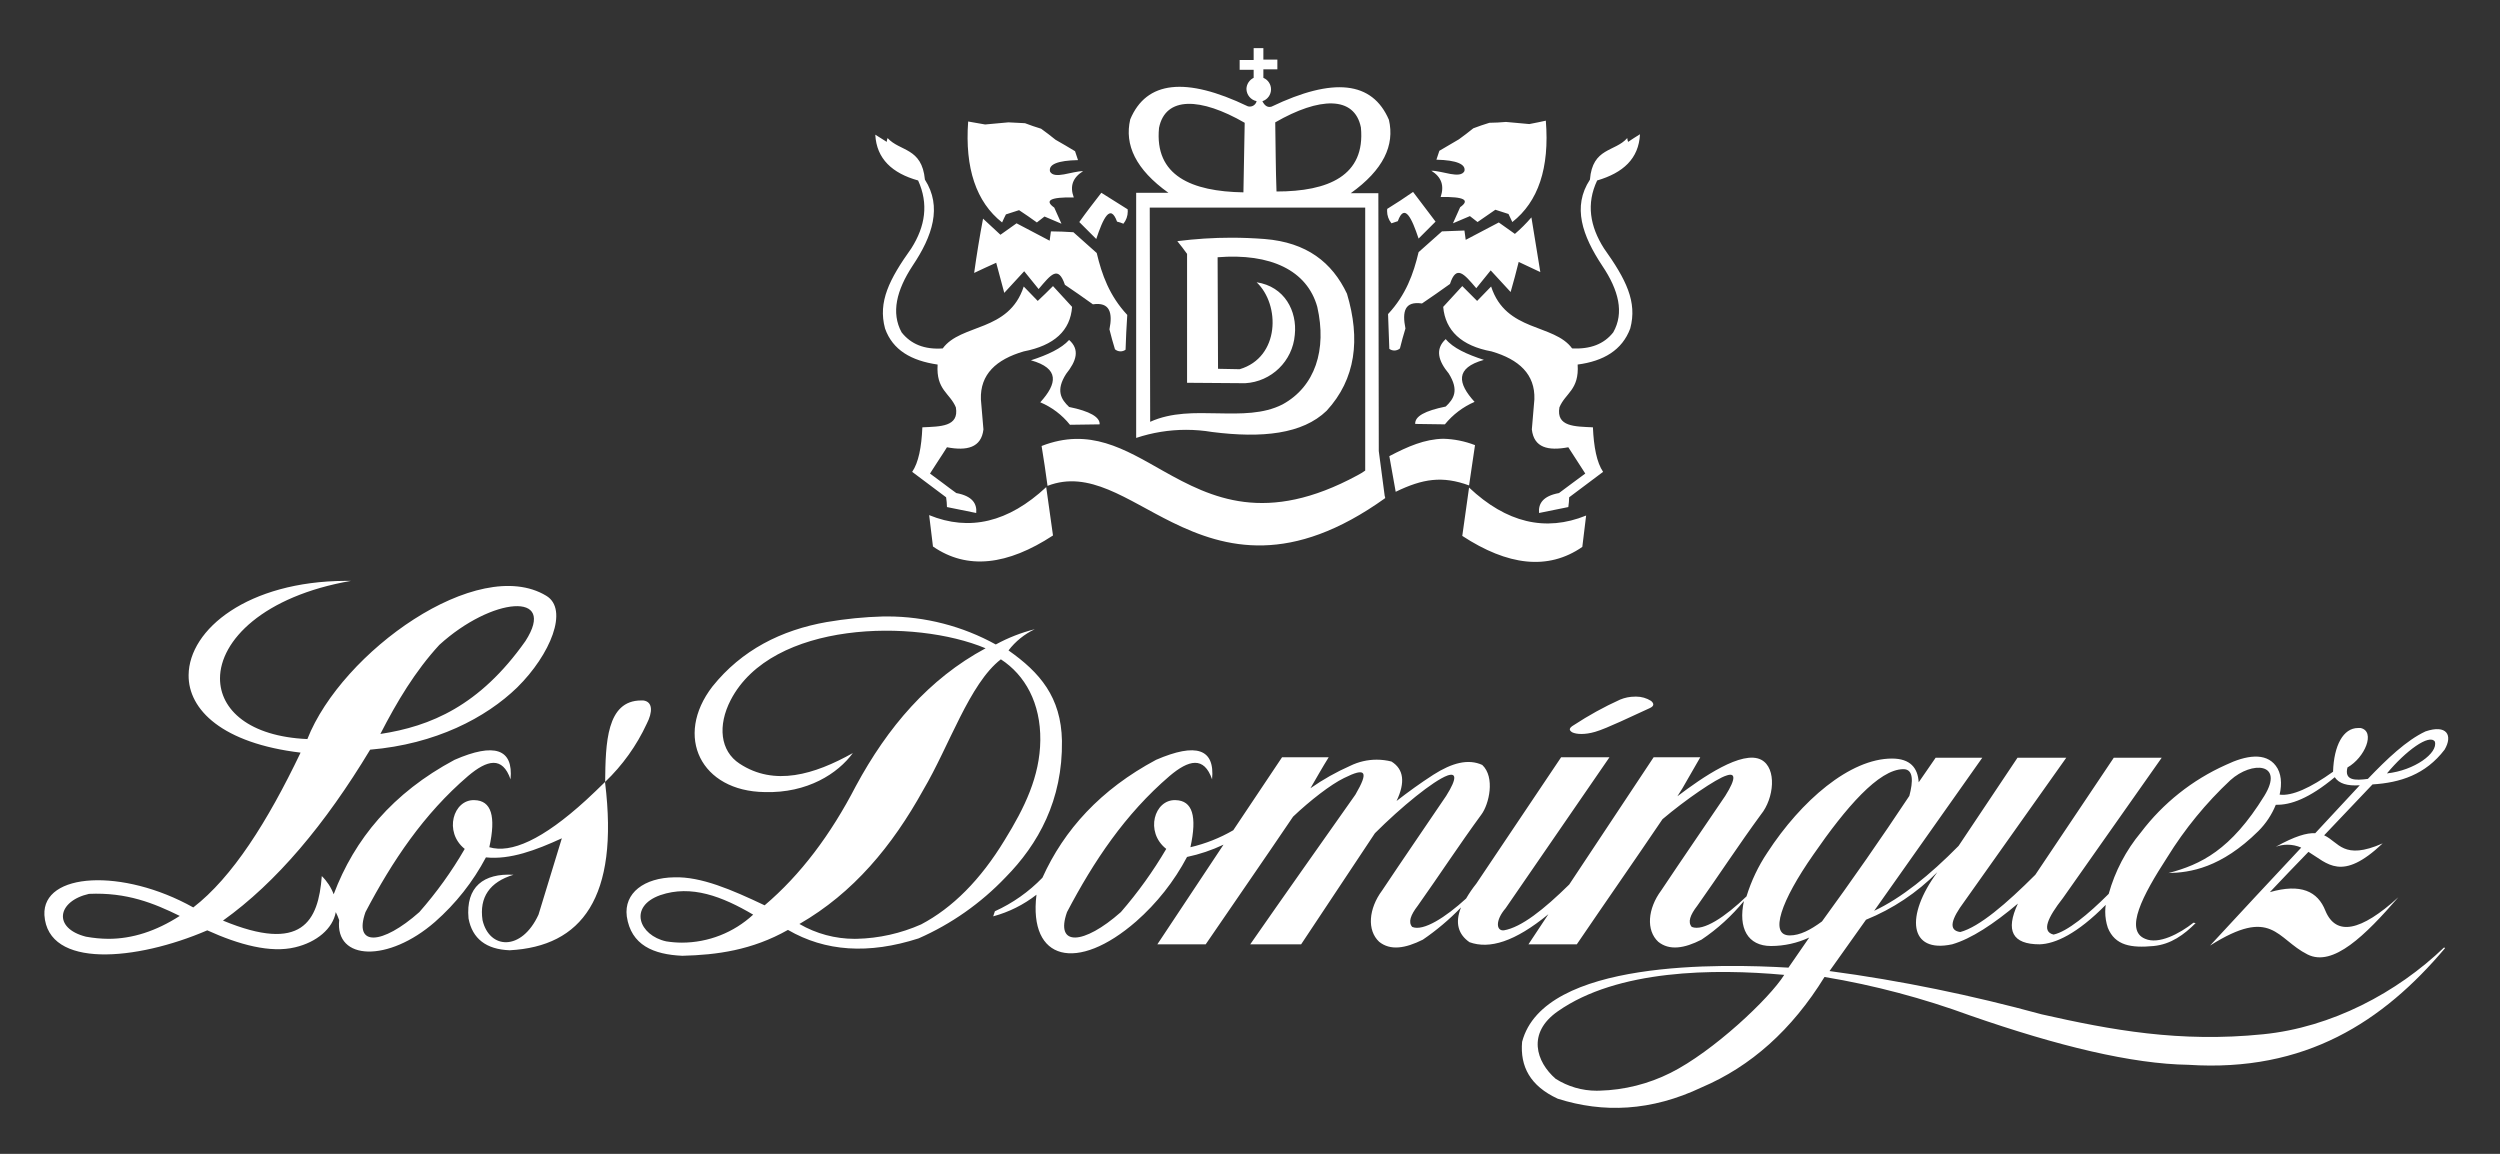 <?xml version="1.0" encoding="UTF-8"?> <svg xmlns="http://www.w3.org/2000/svg" xmlns:xlink="http://www.w3.org/1999/xlink" xmlns:xodm="http://www.corel.com/coreldraw/odm/2003" xml:space="preserve" width="52mm" height="24mm" version="1.1" style="shape-rendering:geometricPrecision; text-rendering:geometricPrecision; image-rendering:optimizeQuality; fill-rule:evenodd; clip-rule:evenodd" viewBox="0 0 5200 2400"><rect x="0" y="0" width="5200" height="2400" fill="#333333" stroke="none"/> <defs> <style type="text/css"> .fil0 {fill:white;fill-rule:nonzero} </style> </defs> <g id="Слой_x0020_1">  <g id="Capa_2" data-name="Capa 2"> <g id="Capa_1-2" data-name="Capa 1"> <g> <path class="fil0" d="M3235.71 2243.87c-40.58,-35.29 -59.99,-95.28 4.41,-140.27 124.39,-87.34 325.53,-89.1 471.1,-75.87 -30.88,49.41 -148.21,159.68 -236.43,203.79 -45.75,22.96 -96.13,35.69 -147.32,37.05 -2.15,0.07 -4.35,0.13 -6.5,0.13 -30.2,0 -59.78,-8.63 -85.26,-24.83l0 0zm536.38 -466.68c67.04,-97.05 135.85,-177.32 187.02,-177.32 21.18,0 20.29,25.58 12.35,55.57 -59.1,89.11 -119.97,176.44 -181.73,261.14 -23.82,17.64 -45.87,29.11 -67.04,29.11 -43.23,0 -18.53,-71.46 49.4,-168.5l0 0zm1292.41 -234.67c7.06,23.82 -42.34,59.99 -99.68,66.17 38.81,-46.76 88.21,-82.93 99.68,-66.17l0 0zm-211.72 62.64c-46.76,33.52 -85.58,51.16 -111.16,47.64 5.29,-22.94 3.53,-45 -7.94,-59.99 -21.17,-28.23 -61.75,-22.06 -104.1,-1.77 -69.62,31.2 -130.39,79.49 -176.46,140.26 -31.1,37.37 -53.99,81.06 -67.02,127.93 -43.22,43.23 -86.45,78.52 -114.68,84.69 -25.59,-6.17 -12.35,-35.28 19.41,-75.86 68.81,-97.05 136.74,-194.97 205.55,-292.01l-99.7 0 -163.21 243.48c-59.99,59.99 -116.45,108.51 -156.14,119.1 -26.47,-3.53 -17.65,-28.23 7.94,-62.64 70.57,-99.68 141.15,-199.37 212.61,-299.94l-101.46 0 -122.62 183.49c-59.99,60.87 -119.1,108.51 -175.56,134.98l224.96 -318.48 -97.04 0.01 -35.29 51.16c-1.76,-29.99 -17.64,-49.4 -55.58,-49.4 -87.34,0 -188.79,87.34 -259.36,195.85 -18.74,27.99 -33.32,58.68 -43.21,90.85 -44.11,42.34 -89.99,73.22 -113.81,63.52 -8.82,-9.71 -3.52,-24.7 11.47,-44.11 45,-63.52 86.46,-127.04 132.33,-189.67 27.35,-33.53 33.53,-96.17 0.89,-113.81 -39.7,-21.17 -123.51,37.06 -174.68,75.87l10.59 -16.76c12.35,-21.17 24.7,-43.23 37.05,-64.4l-97.06 0.01 -175.56 264.66c-52.93,52.05 -99.69,89.1 -135.86,95.28 -15.88,1.76 -18.52,-20.29 3.53,-45.88l216.05 -314.06 -100.57 0 -176.44 262.9c-7.81,9.71 -14.92,20.09 -21.16,30.88 -42.35,38.81 -89.1,68.81 -112.04,59.1 -8.82,-9.7 -3.53,-24.7 11.47,-44.11 44.99,-63.51 86.46,-127.03 132.33,-189.67 15.88,-21.17 29.11,-77.63 1.77,-103.21 -29.12,-13.24 -62.64,-4.42 -101.46,20.29 -27.34,17.64 -52.93,36.17 -76.75,54.69 18.52,-38.82 14.99,-66.16 -10.6,-82.05 -10.04,-2.56 -20.41,-3.85 -30.78,-3.85 -18.99,0 -37.74,4.35 -54.8,12.68 -29.01,12.83 -56.89,28.51 -82.91,46.72 12.35,-21.17 24.7,-43.23 37.93,-64.4l-97.04 0.03 -101.45 151.74c-27.7,16.1 -57.87,28.04 -89.1,35.3 14.12,-64.4 4.41,-97.04 -30.87,-97.93 -44.11,-1.76 -64.4,66.17 -19.41,101.46 -27.34,46.53 -59.03,90.68 -94.37,131.39 -77.63,68.81 -137.62,72.34 -112.04,0 55.58,-105.86 120.86,-203.79 213.49,-283.18 39.7,-33.53 71.46,-41.47 88.22,7.05 6.18,-63.51 -32.64,-76.75 -116.45,-40.58 -115.56,61.76 -191.43,145.56 -236.42,245.25 -28.25,29.27 -61.88,52.95 -98.86,69.73l-3.53 10.59c32.68,-8.81 63.35,-24.13 90.01,-44.98 -16.76,137.63 84.69,162.33 207.32,55.58 43.07,-37.88 79.03,-83.41 105.83,-134.12 26.21,-5.53 51.71,-14.15 75.89,-25.57l-137.62 207.32 100.56 0c62.64,-91.75 119.1,-172.91 181.73,-265.54 35.29,-33.52 78.52,-67.05 105.87,-80.28 45.87,-22.94 52.05,-14.11 23.82,34.41 -73.22,104.1 -146.45,207.31 -218.79,311.41l105.87 0c51.16,-76.75 102.33,-154.38 153.5,-231.13 54.7,-54.7 121.74,-109.39 150.86,-119.98 17.64,-6.18 21.17,4.41 -2.65,42.34 -44.11,65.29 -89.1,130.57 -133.21,196.73 -28.23,37.94 -31.76,82.93 -6.18,106.75 22.94,18.53 53.82,14.12 90.87,-4.41 28.58,-19.53 55.39,-42.12 79.4,-67.06 -13.23,32.64 -5.29,56.46 17.65,72.34 41.46,15 94.39,-0.88 164.09,-58.23l-41.47 62.64 100.56 0.01c61.76,-90.86 117.34,-170.26 178.21,-260.24 46.75,-39.7 112.03,-84.7 133.21,-90.87 17.64,-6.18 21.17,4.41 -2.65,42.34 -44.11,65.29 -89.1,130.57 -133.21,196.73 -28.23,37.94 -31.76,82.93 -6.18,106.75 22.94,18.53 53.82,14.12 89.99,-4.41 33.13,-22.23 62.94,-49.4 88.21,-80.3 -12.35,56.46 7.94,93.52 56.46,93.52 27.43,-0.04 54.55,-6.08 79.41,-17.63 -14.11,21.17 -29.11,41.46 -43.23,62.63 -135.86,-7.94 -509.03,-17.64 -554.02,154.39 -4.41,51.17 16.76,91.75 74.11,118.21 94.39,30 194.08,26.47 299.94,-23.82 101.46,-43.23 187.03,-119.1 254.96,-229.37 103.41,17.09 205.33,44.38 303.52,80.35 182.62,63.52 336.12,100.57 453.45,102.34 243.49,15.88 404.93,-89.99 533.73,-242.6 -2.65,-0.89 0,-0.89 -1.76,-1.77 -97.93,94.39 -234.67,166.74 -376.7,180.85 -173.79,17.65 -315.83,-8.82 -460.51,-41.46 -144.34,-39.41 -292.82,-70.26 -441.3,-90l75.87 -106.75c55.66,-22.56 106.18,-56.29 148.33,-98.87 -67.04,90.86 -59.1,169.38 30.88,149.97 39.7,-11.47 86.45,-42.35 136.74,-84.69 -26.45,56.47 -11.44,84.7 45.02,84.7 32.64,-0.88 78.51,-22.05 137.62,-82.04 -0.66,4.75 -0.99,9.59 -0.99,14.39 0,11.29 1.83,22.54 5.41,33.25 14.99,37.05 48.52,42.34 95.27,37.93 36.17,-3.53 63.52,-23.82 87.34,-47.64 -1.48,-0.21 -2.97,-0.51 -4.42,-0.89 -29.11,22.94 -72.34,45.88 -100.57,33.53 -43.23,-17.65 -6.18,-89.11 45.87,-169.39 36.36,-58.92 80.77,-113.19 131.41,-160.56 44.99,-40.59 112.92,-36.18 70.57,32.64 -69.69,112.92 -132.33,142.92 -199.37,160.56 44.99,-0.89 109.39,-10.59 187.02,-87.34 15.62,-15.58 27.97,-34.23 36.22,-54.69 30.88,0.88 69.69,-13.23 122.62,-57.34 8.83,13.23 25.59,18.52 52.05,16.76 -30.87,33.52 -61.75,66.16 -92.63,99.69 -17.64,-0.89 -42.34,6.17 -82.04,28.23 7.77,-2.82 15.99,-4.27 24.27,-4.27 9.86,0 19.64,2.07 28.66,6.04 -63.52,67.92 -127.03,135.85 -189.67,203.78 129.68,-82.04 137.62,-14.11 202.91,18.53 52.93,26.47 119.97,-39.7 188.79,-119.1 -78.52,71.46 -129.69,81.16 -151.74,28.23 -15.88,-40.58 -51.17,-57.34 -115.57,-38.81 26.47,-28.24 53.82,-56.46 80.28,-83.81 39.7,23.82 68.82,63.52 154.39,-17.65 -82.05,36.17 -90.87,-2.64 -121.75,-16.76l100.57 -105.86c57.35,-3.53 110.28,-20.29 149.98,-72.34 17.64,-30 4.41,-52.93 -39.7,-37.94 -39.7,18.53 -80.28,57.35 -119.98,98.81 -26.47,3.53 -49.4,3.53 -42.34,-23.82 36.17,-20.29 59.1,-74.99 27.34,-82.05l-5.29 0.01c-30.88,0 -50.29,36.17 -52.05,90.87l0.09 0zm-3594.07 21.17c36.12,-34.5 65.49,-75.53 86.46,-120.84 12.35,-23.82 13.23,-45.87 -7.06,-48.52l-4.41 -0.02c-72.34,0 -74.11,89.1 -74.99,169.38l0 0zm127.04 331.71c-56.46,-12.35 -79.4,-72.34 -12.35,-96.16 64.4,-22.06 128.8,2.64 193.2,40.58 -40.32,37.31 -93.26,58.14 -148.21,58.22 -10.92,-0.02 -21.88,-0.93 -32.63,-2.64l-0.01 0zm277.01 -36.17c112.03,-64.4 193.2,-162.33 257.6,-278.78 53.81,-90.86 96.16,-221.43 161.44,-271.71 50.28,32.64 82.92,90.86 82.04,168.49 -0.88,74.99 -32.64,140.27 -74.1,207.32 -50.29,82.93 -108.51,141.15 -173.8,175.56 -42.25,18.71 -87.91,28.97 -134.09,29.99 -1.39,0.02 -2.87,0.04 -4.3,0.04 -40.29,0 -79.97,-10.68 -114.8,-30.92l0.01 0.01zm57.34 -628.13c-95.28,16.76 -177.32,58.23 -238.2,134.1 -80.28,104.1 -23.82,217.9 108.51,219.66 89.11,2.65 152.62,-38.82 183.5,-81.16 -80.28,44.99 -163.21,69.69 -235.55,22.06 -40.58,-26.47 -45.87,-79.4 -18.52,-132.34 85.57,-164.97 382.87,-169.38 530.2,-107.62 -118.21,63.51 -203.79,164.09 -269.95,286.71 -52.05,100.57 -114.69,184.38 -189.68,247.9 -68.81,-32.64 -132.33,-59.99 -187.9,-58.23 -62.64,0.89 -104.98,32.65 -98.81,81.17 8.83,59.99 55.58,79.4 115.57,82.04 71.46,-1.76 144.68,-11.47 219.67,-53.82 77.63,45 167.61,51.17 271.71,17.65 68,-29.86 129.63,-73.22 180.88,-127.01 67.93,-68.81 119.09,-160.56 117.33,-284.07 -1.76,-90.86 -45.87,-142.03 -111.16,-187.91 14.43,-18.84 33.21,-33.99 54.68,-44.13 -28.29,7.11 -55.59,17.82 -81.17,31.77 -69.11,-38.19 -146.94,-58.32 -225.96,-58.32 -2.85,0 -5.87,0.06 -8.67,0.06 -38.97,1.03 -78.08,5 -116.5,11.53l0.02 -0.04zm-1541.2 654.59c-69.69,-17.64 -59.99,-74.1 6.18,-89.1 78.51,-3.53 134.97,19.41 188.79,45.87 -49.41,31.76 -98.81,47.64 -148.21,47.64 -15.68,-0.09 -31.34,-1.61 -46.75,-4.43l-0.01 0.02zm734.87 -606.95c109.39,-99.69 246.14,-112.04 179.09,-7.94 -95.28,134.98 -197.62,177.32 -301.72,193.2 34.41,-67.04 72.34,-130.56 122.63,-185.26l0 0zm-521.46 62.64c-0.89,72.34 70.57,142.03 232.9,161.44 -68.82,143.8 -142.04,259.37 -223.2,322 -146.45,-82.04 -314.06,-73.22 -309.65,15.88 7.06,112.04 191.44,95.28 338.76,31.76 66.17,30 131.45,47.64 182.62,35.29 44.99,-10.59 78.51,-38.82 84.69,-73.22 2.71,5.42 5.08,11.02 7.06,16.75 -8.83,84.69 102.33,88.22 199.37,3.53 43.09,-37.87 79.06,-83.4 105.86,-134.11 50.28,5.29 104.1,-15 157.91,-39.7 -15.88,52.93 -32.64,105.86 -48.52,158.8 -35.29,76.75 -102.34,72.34 -116.45,11.47 -7.06,-47.65 15,-79.4 64.4,-94.4 -61.75,-3.53 -99.69,24.7 -93.51,90.87 7.94,42.34 37.05,64.4 85.57,66.16 149.97,-7.94 227.61,-109.39 198.49,-348.46l0.01 -1.75c-13.23,13.23 -26.46,25.58 -39.69,37.93 -90.87,82.93 -156.15,111.16 -201.14,97.93 14.11,-64.4 4.41,-97.04 -30.88,-97.93 -44.11,-1.76 -64.4,66.17 -20.29,101.46 -26.93,46.72 -58.81,90.92 -94.39,131.41 -77.63,68.81 -137.62,72.34 -112.03,0 55.57,-105.86 120.86,-203.79 213.49,-283.18 39.69,-33.53 71.45,-41.47 88.21,7.05 6.18,-63.51 -33.52,-76.75 -116.45,-40.58 -128.8,68.82 -208.19,164.97 -251.42,279.66 -5.34,-14.28 -13.78,-27.25 -24.71,-37.91 -7.06,94.4 -41.46,160.56 -205.55,92.63 111.16,-79.4 212.61,-200.26 306.12,-355.52 135.86,-11.47 240.84,-66.17 306.12,-129.69 68.81,-67.93 107.63,-162.32 59.99,-190.55 -142.03,-85.58 -425.22,116.45 -496.68,298.18 -120.86,-5.29 -181.73,-60.87 -181.73,-126.15 0,-78.52 89.99,-171.15 272.6,-202.91l-11.47 0.01c-202.9,0.88 -325.53,100.57 -326.41,195.85l0 0zm1540.31 -332.59l7.94 65.28c71.45,49.4 155.27,38.82 249.66,-22.94l-14.12 -100.57c-78.51,73.23 -159.67,92.63 -243.48,58.23l0 0zm1108.92 43.23c94.39,61.75 178.21,72.34 249.66,22.93l7.94 -65.28c-84.69,34.41 -165.85,15 -243.48,-58.23l-14.12 100.58zm-151.74 -165.86l13.24 74.11c56.45,-27.35 97.04,-33.53 152.62,-13.24 4.41,-28.23 7.93,-55.58 12.35,-83.8 -21.12,-8.19 -43.55,-12.72 -66.18,-13.25 -38.81,0.89 -73.22,15.88 -112.04,36.17l0.01 0.01zm-745.45 -199.37c59.99,16.76 54.69,48.52 19.4,87.33 24.17,10.16 45.42,26.26 61.76,46.77 20.29,0 41.46,-0.88 61.75,-0.88 0.89,-15 -20.29,-27.35 -63.51,-36.17 -16.77,-15.88 -28.24,-34.41 -6.18,-68.82 21.17,-26.46 29.11,-50.28 6.18,-70.57 -15.89,17.64 -44.11,30.87 -79.4,42.34l0 0zm868.96 27.34c22.06,35.29 10.59,52.94 -6.18,68.82 -43.22,8.82 -64.4,20.29 -63.51,36.17 20.29,0 41.46,0.88 61.75,0.88 16.51,-20.29 37.74,-36.38 61.74,-46.76 -35.29,-38.82 -40.58,-70.58 19.41,-87.34 -35.29,-11.47 -64.4,-24.7 -79.4,-43.23 -22.94,21.17 -15,45.87 6.17,71.46l0.02 0zm-987.09 -209.08c15,-7.06 30,-14.11 45.88,-21.17 5.29,21.17 11.47,41.46 16.76,62.64 14.11,-15 27.34,-30 41.46,-45 9.7,12.35 20.29,24.7 29.99,37.06 25.59,-30 40.59,-50.29 54.7,-8.83 19.41,13.24 38.82,26.47 58.23,40.59 35.28,-5.3 41.46,17.64 34.4,52.04 3.53,14.12 7.06,27.35 11.47,41.47 3.21,2.79 7.33,4.33 11.58,4.33 3.77,0 7.45,-1.21 10.48,-3.45 0.89,-23.82 1.77,-48.52 3.53,-72.34 -37.05,-39.7 -52.93,-83.81 -63.52,-128.8l-48.52 -43.23c-15.88,-0.88 -30.87,-1.76 -46.76,-1.76 -0.88,6.17 -1.76,13.23 -2.64,19.41 -22.94,-12.35 -45.88,-23.82 -68.82,-36.17 -11.47,7.94 -22.05,15.88 -33.52,23.82l-36.17 -33.53c-7.06,37.06 -13.23,74.99 -18.52,112.93l-0.01 -0.01zm1124.8 -81.16c-11.47,-7.94 -22.06,-15.88 -33.52,-23.82 -22.94,12.35 -45.88,23.82 -68.82,36.17 -0.88,-6.17 -1.76,-13.23 -2.64,-19.4 -15.89,0.88 -30.88,0.88 -46.76,1.76l-48.61 43.23c-10.58,44.99 -26.47,89.1 -63.52,128.8 0.89,23.82 1.77,48.52 2.65,72.34 3.03,2.24 6.71,3.45 10.48,3.45 4.25,0 8.37,-1.54 11.58,-4.33 3.53,-14.12 7.06,-27.35 11.47,-41.47 -7.06,-35.28 -1.77,-57.34 34.4,-52.04 19.41,-13.24 38.82,-26.47 58.23,-40.59 13.23,-40.58 29.11,-21.17 54.7,8.83 9.7,-12.35 20.29,-24.7 29.99,-37.06 14.12,15 27.35,30 41.46,44.99 6.18,-21.17 11.47,-41.46 16.76,-62.63l45 21.17 -18.53 -113.8c-10.55,12.3 -22.11,23.86 -34.41,34.41l0.09 -0.01zm-906.1 -24.7l35.28 35.29c14.12,-42.35 29.12,-74.99 43.23,-36.17 4.53,1.06 8.98,2.55 13.24,4.4 5.86,-7.2 9.07,-16.23 9.07,-25.53 0,-1.48 -0.09,-2.98 -0.25,-4.45 -18.53,-11.47 -36.17,-22.94 -54.7,-34.41 -14.99,19.41 -30.87,39.7 -45.87,60.87l0 0zm640.47 -27.35c-0.16,1.48 -0.25,2.97 -0.25,4.46 0,9.3 3.21,18.33 9.07,25.54 4.41,-1.77 8.82,-2.65 13.23,-4.41 14.12,-38.82 29.11,-6.18 43.23,36.17l35.29 -35.29c-15.88,-20.29 -30.88,-41.46 -46.76,-61.75 -17.64,12.35 -35.28,23.82 -53.81,35.28l0 0zm-975.71 -59.1c22.06,48.52 15,95.27 -14.11,141.15 -45.87,64.4 -69.69,111.15 -54.7,166.73 15.88,44.99 54.7,67.05 109.39,74.99 -3.52,52.93 25.59,59.1 37.94,89.1 7.06,40.58 -32.64,39.7 -69.7,41.46 -1.76,41.46 -7.93,73.22 -21.17,92.63 23.82,17.65 46.76,35.29 70.58,52.93 1.02,6.69 1.63,13.54 1.76,20.3 20.29,4.41 40.58,7.94 60.87,12.35 1.77,-19.41 -7.94,-35.28 -41.46,-41.46 -18.52,-13.23 -36.17,-27.35 -54.69,-40.58 11.47,-18.53 23.82,-36.17 35.28,-54.7 41.46,7.94 71.46,0.89 75.87,-37.05 -1.76,-21.17 -3.53,-41.46 -5.29,-62.63 -1.77,-52.05 31.76,-82.93 89.1,-99.69 63.52,-12.36 97.04,-43.24 100.57,-92.64 -13.23,-14.11 -26.47,-29.11 -39.7,-43.23 -10.58,10.59 -21.17,21.17 -31.76,30.88 -9.7,-9.71 -19.41,-20.29 -29.11,-30 -30.87,95.28 -130.56,76.75 -168.5,128.8 -37.93,2.65 -66.16,-8.82 -85.57,-33.52 -22.06,-40.58 -10.59,-87.34 22.94,-138.51 41.46,-61.75 61.75,-122.62 25.58,-179.08 -6.18,-67.05 -52.05,-58.23 -77.63,-86.46 -1.01,2.54 -1.6,5.22 -1.77,7.95 -7.94,-5.3 -15.88,-9.71 -23.82,-15 2.65,50.28 35.29,80.28 89.11,95.28l-0.01 0zm1476.8 -80.28c-1.01,-2.54 -1.61,-5.23 -1.77,-7.95 -25.59,29.12 -72.34,19.41 -77.63,86.46 -37.06,56.46 -15.88,116.45 25.58,179.08 34.41,51.17 45.87,97.93 22.94,138.51 -19.41,24.7 -47.64,35.29 -85.58,33.52 -37.93,-52.05 -137.62,-33.52 -168.5,-128.8 -9.7,9.7 -19.4,20.29 -29.11,30l-30.87 -30.88c-13.24,14.12 -26.47,29.11 -39.7,43.23 4.41,49.4 37.93,81.16 100.57,92.63 57.34,16.76 90.87,47.64 89.1,99.69 -1.76,21.17 -3.52,41.46 -5.29,62.63 4.41,37.94 33.52,45 75.87,37.06 11.47,18.52 23.82,36.17 35.28,54.69 -17.64,13.24 -36.17,26.47 -54.69,40.58 -33.52,6.18 -43.23,22.06 -41.46,41.47 20.29,-4.41 40.58,-7.94 60.87,-12.35 1.01,-6.69 1.62,-13.53 1.76,-20.3 23.82,-17.64 46.75,-35.29 70.57,-52.93 -13.23,-19.41 -19.4,-52.05 -21.17,-92.63 -37.05,-1.77 -76.75,-0.88 -69.69,-41.46 12.35,-30 41.46,-36.17 37.93,-89.11 53.82,-7.05 92.63,-29.99 109.39,-74.98 15,-55.58 -8.82,-102.34 -54.69,-166.74 -29.11,-45.87 -37.06,-92.63 -14.12,-141.15 53.82,-15.88 86.46,-44.99 89.11,-96.16 -8.83,5.3 -16.76,10.59 -24.7,15.88l0 0.01zm-1302.12 167.61c2.65,-6.17 5.29,-11.47 7.94,-16.76 8.82,-2.65 18.52,-6.17 27.35,-8.82 12.35,7.94 24.7,16.76 37.05,25.58 5.29,-4.41 10.59,-7.94 15.88,-12.35 11.47,5.3 23.82,9.71 35.29,15 -5.3,-11.47 -9.71,-22.06 -15,-33.52 -21.17,-15 -7.94,-22.06 40.58,-21.17 -8.82,-23.82 -1.76,-41.47 19.41,-54.7 -22.94,0 -59.99,17.64 -68.81,0.88 -3.53,-15 15.87,-22.94 58.22,-23.82 -1.76,-6.18 -4.41,-12.35 -6.17,-18.53 -13.24,-7.93 -26.47,-15.88 -40.59,-23.82 -9.7,-7.93 -20.29,-15.88 -29.99,-22.93 -11.47,-3.53 -22.06,-7.06 -33.52,-11.47 -11.47,-0.89 -22.94,-0.89 -34.41,-1.77 -15.88,1.77 -32.64,2.65 -48.52,4.42 -11.47,-1.77 -23.82,-4.42 -35.29,-6.18 -7.06,97.04 16.76,167.62 70.58,209.96l0 0zm1096.57 -204.67c-15.88,-1.76 -32.65,-2.65 -48.52,-4.41 -11.47,0.88 -22.94,1.76 -34.41,1.76 -11.47,3.53 -22.06,7.06 -33.52,11.47 -9.71,7.94 -20.29,15.89 -30,22.94 -13.23,7.94 -27.35,15.88 -40.58,23.82 -1.76,6.18 -4.41,12.35 -6.17,18.53 42.34,0.88 61.75,9.7 58.22,23.82 -8.82,16.76 -45.87,-0.89 -68.81,-0.89 21.17,13.24 27.35,30.88 19.41,54.7 48.52,-0.89 61.75,6.17 40.58,21.17 -5.29,11.47 -9.7,22.06 -15,33.52 11.47,-5.29 23.82,-9.7 35.29,-14.99 5.29,4.41 10.59,7.94 15.88,12.35 12.35,-8.83 24.7,-16.76 37.05,-25.59 8.83,2.65 18.53,6.18 27.35,8.83 2.65,5.29 5.3,11.47 7.94,16.76 53.82,-42.35 77.63,-112.04 69.69,-210.85 -10.58,2.65 -22.05,4.41 -34.4,7.06l0 0zm-770.16 7.94c13.23,-66.16 86.45,-63.51 178.2,-10.58 -0.88,47.64 -1.76,96.16 -2.65,144.68 -107.62,-1.76 -185.26,-34.41 -175.55,-134.1l0 0zm241.72 -11.47c91.75,-52.93 164.97,-55.58 178.2,10.59 9.71,100.57 -67.92,133.21 -175.55,133.21 -1.77,-46.75 -1.77,-95.28 -2.65,-143.8l0 0zm-44.9 -153.5l0 23.82 -29.11 0 0 20.29 29.11 0 0 16.76c-8.88,4.26 -14.66,13.1 -15,22.94 0.16,12.45 8.98,23.1 21.17,25.59l0 -0.01c-1.54,6.59 -7.41,11.26 -14.18,11.26 -1.47,0 -2.94,-0.23 -4.35,-0.67 -128.8,-61.75 -210.84,-52.93 -244.37,27.35 -12.35,52.93 11.47,104.1 79.4,152.62l-67.04 0 0 509.91c33.45,-11.15 68.53,-16.84 103.81,-16.84 18.12,0 36.28,1.52 54.12,4.49 104.1,13.24 187.9,4.41 238.19,-44.11 60.87,-66.16 70.58,-149.09 42.35,-243.48 -30.88,-65.29 -83.81,-106.75 -171.15,-113.81 -23.03,-1.73 -46.27,-2.71 -69.4,-2.71 -37.48,0 -75.17,2.5 -112.32,7.17 7.05,8.82 14.11,17.64 20.28,26.47l-0.02 268.13c40.58,0 80.28,0.89 120.86,0.89 54.65,-3.1 98.7,-46.01 103.22,-100.57 5.29,-49.4 -21.17,-100.57 -79.4,-109.39 49.4,46.76 48.52,156.15 -35.29,180.85 -14.99,0 -29.99,-0.88 -44.99,-0.88 0,-77.63 -0.88,-155.27 -0.88,-232.02 110.27,-8.82 186.14,27.35 207.31,103.22 20.29,89.1 -4.41,165.85 -72.34,202.9 -39.7,20.29 -86.45,19.41 -134.09,18.53 -47.64,-0.89 -96.16,-2.65 -141.15,17.64l-0.89 -445.51 448.16 -0.01 0 546.97c-5.04,3.59 -10.36,6.86 -15.88,9.71 -190.55,103.22 -303.47,47.64 -404.04,-8.82 -81.17,-45.88 -153.51,-90.87 -253.19,-52.05 4.41,27.35 8.82,55.58 12.35,82.93 86.45,-33.53 164.09,29.11 259.37,75.87 111.15,54.69 247.01,89.98 442.86,-50.29l0 -0.01c0.02,-0.24 0.03,-0.48 0.03,-0.71 0,-1.29 -0.32,-2.56 -0.92,-3.7l-12.34 -93.51 -0.89 -536.38 -57.43 0c67.93,-48.52 91.75,-99.69 79.4,-152.62 -34.41,-80.28 -115.57,-89.1 -244.37,-27.35 -9.7,2.65 -15,-4.41 -18.52,-10.58l0 -0.89c10.56,-3.54 17.69,-13.44 17.69,-24.59 0,-10.46 -6.29,-19.9 -15.93,-23.93l0 -17.64 29.11 0 0 -20.29 -29.11 0 0 -23.82 -20.29 0 0.09 0.88zm762.21 1354.17c-33.32,15.07 -65.6,32.94 -96.15,52.97 -10.59,6.17 -10.59,10.59 -3.53,15 8.82,4.41 26.47,5.29 47.64,-0.89 24.7,-7.06 78.52,-33.52 113.8,-49.4 9.71,-4.41 8.82,-9.7 2.65,-15 -9.28,-5.83 -20.02,-8.91 -30.96,-8.91 -0.86,0 -1.72,0.02 -2.57,0.06 -10.6,0 -21.11,2.1 -30.88,6.17l0 0zm0 0l0 0 0 0z"></path> </g> </g> </g> </g> </svg> 